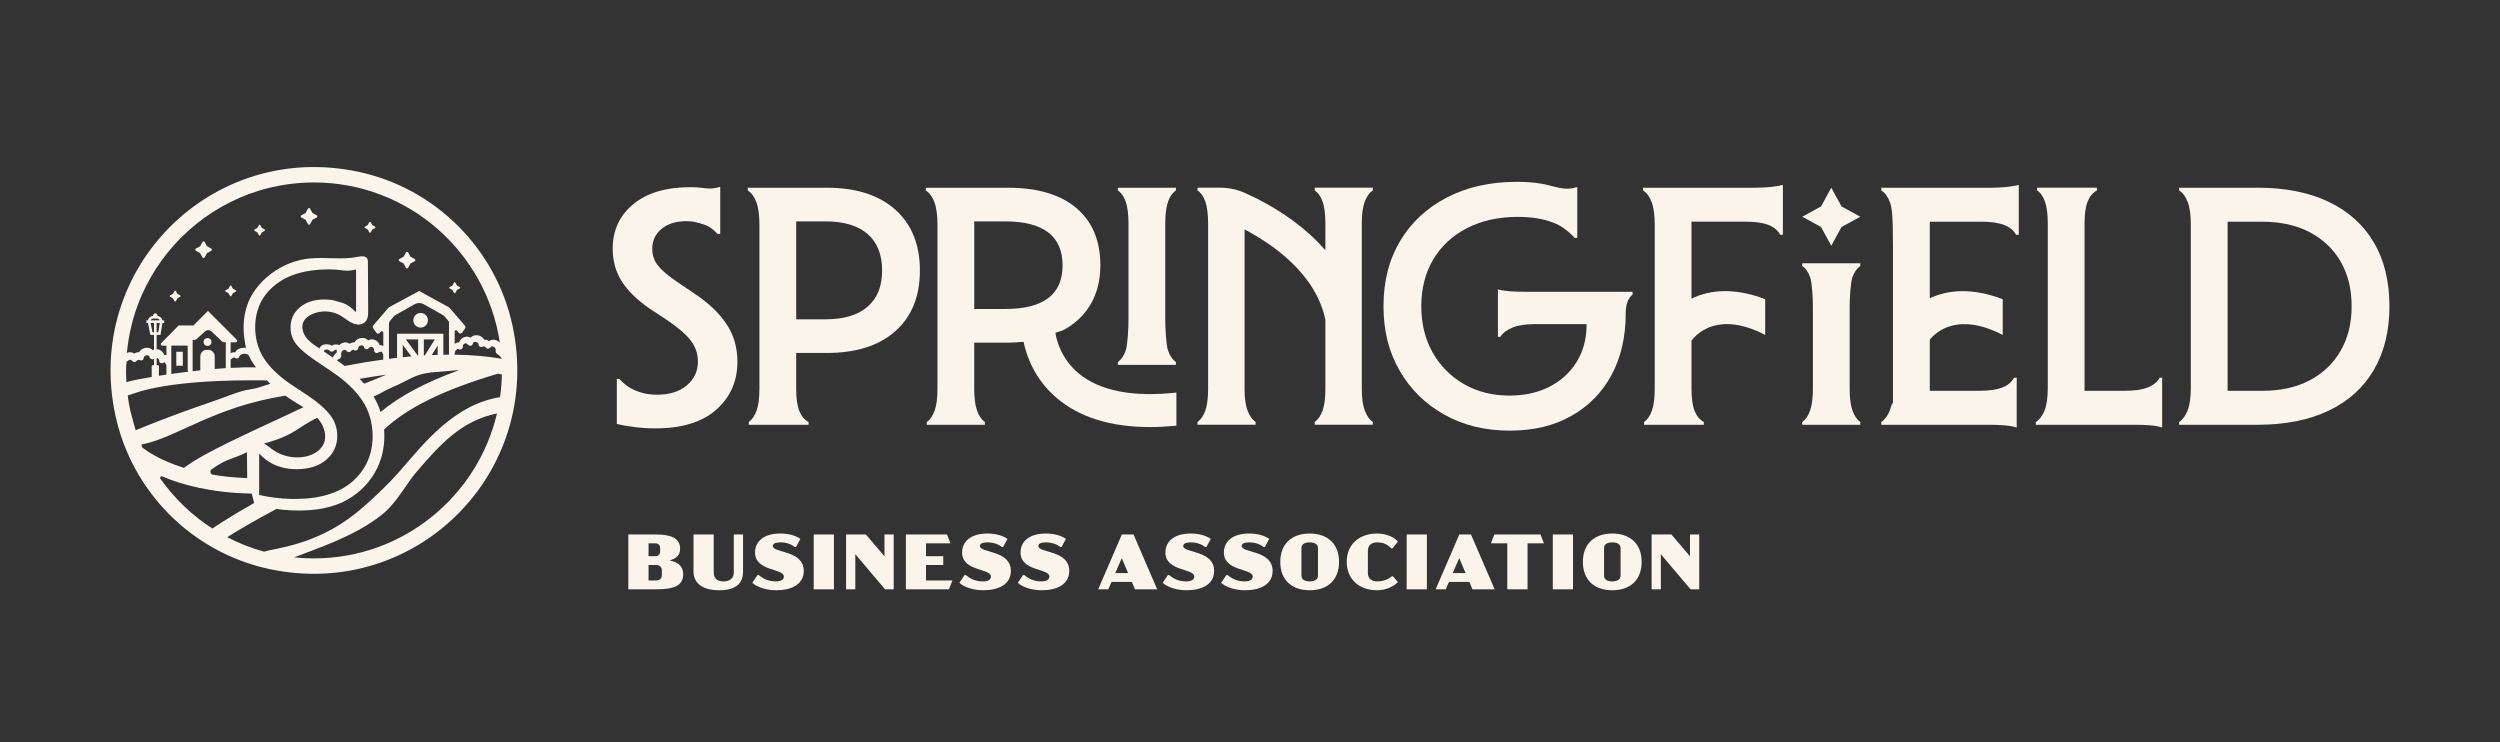<svg xmlns="http://www.w3.org/2000/svg" id="Layer_1" data-name="Layer 1" viewBox="0 0 957.21 284.21"><rect x="0" y="0" width="957.21" height="284.21" fill="#333333" stroke="none"/><defs><style>      .cls-1 {        fill: #faf4ea;        stroke-width: 0px;      }    </style></defs><g><path class="cls-1" d="m261.58,219.88c0,4.44-3.57,5.76-10.38,5.76h-10.62v-21h10.38c5.91,0,9.45,1.32,9.45,5.46,0,2.49-1.53,3.81-4.05,4.47,3.39.69,5.22,2.28,5.22,5.31Zm-13.26-6.93h2.64c1.2,0,1.8-.75,1.8-1.86v-1.11c0-1.14-.63-1.95-1.8-1.95h-2.64v4.92Zm5.1,5.58c0-1.44-.87-2.19-2.22-2.19h-2.88v5.91h2.88c1.35,0,2.22-.72,2.22-2.16v-1.56Z"></path><path class="cls-1" d="m284.5,218.86c0,3.81-1.98,7.14-9.03,7.14s-9.93-3.09-9.93-7.2v-14.16h7.74v14.58c0,2.4,1.59,3.39,3.69,3.39,2.22,0,3.99-.99,3.99-3.39v-14.58h3.54v14.22Z"></path><path class="cls-1" d="m288.04,223.15l1.98-2.97h.51c1.59,1.35,3.6,2.43,6.51,2.43,1.98,0,3.09-.66,3.09-1.86,0-3.21-11.07-1.89-11.04-9.24.03-4.17,3.27-7.23,9.72-7.23,2.82,0,5.82.69,7.65,2.07l-1.68,3.09h-.51c-1.2-1.05-3.24-1.77-5.46-1.77-1.92,0-2.91.48-2.91,1.41,0,2.7,11.85,1.5,11.85,9.51,0,5.16-4.71,7.41-10.53,7.41-3.72,0-7.29-1.11-9.18-2.85Z"></path><path class="cls-1" d="m311.56,204.64h7.74v21h-7.74v-21Z"></path><path class="cls-1" d="m342.19,204.64v21h-3.33l-11.37-13.44v13.44h-3.54v-21h7.59l7.11,8.37v-8.37h3.54Z"></path><path class="cls-1" d="m346.84,204.64h15.75l1.32,3.39h-9.36v4.92h6.6v3.39h-6.6v5.91h10.11l-1.32,3.39h-16.5v-21Z"></path><path class="cls-1" d="m367.33,223.15l1.98-2.97h.51c1.59,1.35,3.6,2.43,6.51,2.43,1.98,0,3.09-.66,3.09-1.86,0-3.21-11.07-1.89-11.04-9.24.03-4.17,3.27-7.23,9.72-7.23,2.82,0,5.82.69,7.65,2.07l-1.68,3.09h-.51c-1.2-1.05-3.24-1.77-5.46-1.77-1.92,0-2.91.48-2.91,1.41,0,2.7,11.85,1.5,11.85,9.51,0,5.16-4.71,7.41-10.53,7.41-3.72,0-7.29-1.11-9.18-2.85Z"></path><path class="cls-1" d="m389.7,223.15l1.98-2.97h.51c1.59,1.35,3.6,2.43,6.51,2.43,1.98,0,3.09-.66,3.09-1.86,0-3.21-11.07-1.89-11.04-9.24.03-4.17,3.27-7.23,9.72-7.23,2.82,0,5.82.69,7.65,2.07l-1.68,3.09h-.51c-1.2-1.05-3.24-1.77-5.46-1.77-1.92,0-2.91.48-2.91,1.41,0,2.7,11.85,1.5,11.85,9.51,0,5.16-4.71,7.41-10.53,7.41-3.72,0-7.29-1.11-9.18-2.85Z"></path><path class="cls-1" d="m433.38,222.82h-7.8l-1.23,2.82h-3.87l9.06-21h4.47l9.06,21h-8.49l-1.2-2.82Zm-1.44-3.39l-2.43-5.73-2.49,5.73h4.92Z"></path><path class="cls-1" d="m445.17,223.15l1.98-2.97h.51c1.59,1.35,3.6,2.43,6.51,2.43,1.98,0,3.09-.66,3.09-1.86,0-3.21-11.07-1.89-11.04-9.24.03-4.17,3.27-7.23,9.72-7.23,2.82,0,5.82.69,7.65,2.07l-1.68,3.09h-.51c-1.2-1.05-3.24-1.77-5.46-1.77-1.92,0-2.91.48-2.91,1.41,0,2.7,11.85,1.5,11.85,9.51,0,5.16-4.71,7.41-10.53,7.41-3.72,0-7.29-1.11-9.18-2.85Z"></path><path class="cls-1" d="m467.55,223.15l1.98-2.97h.51c1.59,1.35,3.6,2.43,6.51,2.43,1.98,0,3.09-.66,3.09-1.86,0-3.21-11.07-1.89-11.04-9.24.03-4.17,3.27-7.23,9.72-7.23,2.82,0,5.82.69,7.65,2.07l-1.68,3.09h-.51c-1.2-1.05-3.24-1.77-5.46-1.77-1.92,0-2.91.48-2.91,1.41,0,2.7,11.85,1.5,11.85,9.51,0,5.16-4.71,7.41-10.53,7.41-3.72,0-7.29-1.11-9.18-2.85Z"></path><path class="cls-1" d="m490.2,215.14c0-6.99,4.47-10.86,11.25-10.86s11.25,3.87,11.25,10.86-4.44,10.86-11.25,10.86-11.25-3.87-11.25-10.86Zm14.43,5.28v-10.59c0-1.38-1.17-2.16-3.18-2.16s-3.15.78-3.15,2.16v10.62c0,1.35,1.17,2.16,3.15,2.16s3.18-.81,3.18-2.19Z"></path><path class="cls-1" d="m515.64,215.14c0-7.02,5.16-10.86,11.52-10.86,2.52,0,6.03.72,8.07,3.09l-2.07,2.58h-.51c-1.41-1.59-3.15-2.28-5.4-2.28-2.01,0-3.51,1.02-3.51,3.3v8.4c0,2.37,1.65,3.24,3.54,3.24,2.1,0,4.14-.66,5.58-1.95h.51l1.86,2.22c-2.4,2.4-5.55,3.12-8.07,3.12-6.36,0-11.52-3.93-11.52-10.86Z"></path><path class="cls-1" d="m538.59,204.64h7.74v21h-7.74v-21Z"></path><path class="cls-1" d="m562.59,222.82h-7.8l-1.23,2.82h-3.87l9.06-21h4.47l9.06,21h-8.49l-1.2-2.82Zm-1.44-3.39l-2.43-5.73-2.49,5.73h4.92Z"></path><path class="cls-1" d="m584.88,208.03v17.61h-7.77v-17.61h-6.27l1.32-3.39h17.67l1.32,3.39h-6.27Z"></path><path class="cls-1" d="m594.54,204.64h7.74v21h-7.74v-21Z"></path><path class="cls-1" d="m606.06,215.14c0-6.99,4.47-10.86,11.25-10.86s11.25,3.87,11.25,10.86-4.44,10.86-11.25,10.86-11.25-3.87-11.25-10.86Zm14.43,5.28v-10.59c0-1.38-1.17-2.16-3.18-2.16s-3.15.78-3.15,2.16v10.62c0,1.35,1.17,2.16,3.15,2.16s3.18-.81,3.18-2.19Z"></path><path class="cls-1" d="m650.61,204.64v21h-3.33l-11.37-13.44v13.44h-3.54v-21h7.59l7.11,8.37v-8.37h3.54Z"></path></g><g><path class="cls-1" d="m342.81,80.29c-6.27-5.61-15.02-8.42-26.25-8.42h-30.26v1.05c1.4.88,2.5,2.37,3.29,4.47.79,2.11,1.18,5,1.18,8.68v62.76c0,3.51-.35,6.27-1.05,8.29-.7,2.02-1.71,3.51-3.03,4.47v1.05h22.89v-1.05c-1.58-.88-2.76-2.3-3.55-4.28-.79-1.97-1.18-4.8-1.18-8.49v-13.68h11.71c11.23,0,19.98-2.78,26.25-8.35,6.27-5.57,9.41-13.31,9.41-23.22s-3.14-17.67-9.41-23.29Zm-10.66,37.17c-3.73,3.2-9.1,4.8-16.12,4.8h-11.18v-37.5h11.18c7.02,0,12.39,1.6,16.12,4.8,3.73,3.2,5.59,7.87,5.59,14.01s-1.86,10.68-5.59,13.88Z"></path><path class="cls-1" d="m450.24,138.64c-1.32-.96-2.33-2.45-3.03-4.47-.7-2.02-1.05-8.41-1.05-11.91v-36.58c0-3.59.35-6.4,1.05-8.42.7-2.02,1.71-3.46,3.03-4.34v-1.05h-22.24v1.05c1.32.88,2.32,2.32,3.03,4.34.7,2.02,1.05,4.83,1.05,8.42v36.58c0,3.51-.35,9.9-1.05,11.91-.7,2.02-1.71,3.51-3.03,4.47v1.05h22.24v-1.05Z"></path><path class="cls-1" d="m503.39,72.92c1.32.88,2.32,2.32,3.03,4.34.7,2.02,1.05,4.83,1.05,8.42v10.13c-3.41-3.93-7.44-7.64-12.1-11.09-7.12-5.26-14.13-8.81-18.67-10.83-.03-.01-.06-.03-.09-.04-2.98-1.32-6.21-1.99-9.47-1.99h-8.64v1.05c1.32.88,2.33,2.32,3.03,4.34.69,2.02,1.04,4.82,1.04,8.42v63.15c0,3.51-.35,6.27-1.04,8.29-.7,2.02-1.71,3.5-3.03,4.47v1.05h22.24v-1.05c-1.32-.97-2.35-2.45-3.1-4.47-.75-2.02-1.12-4.78-1.12-8.29v-60.97c10.59,5.54,27.24,16.86,30.95,34.58v26.39c0,3.51-.35,6.27-1.05,8.29-.7,2.02-1.71,3.51-3.03,4.47v1.05h22.23v-1.05c-1.32-.96-2.35-2.45-3.09-4.47-.75-2.02-1.12-4.78-1.12-8.29v-63.15c0-3.59.37-6.4,1.12-8.42.74-2.02,1.78-3.46,3.09-4.34v-1.05h-22.23v1.05Z"></path><path class="cls-1" d="m578.19,111.53c-1.8-.13-3.36-.37-4.67-.72v18.16h.92c.96-1.49,2.52-2.67,4.67-3.55,2.15-.88,4.98-1.32,8.49-1.32h19.87v.26c0,5.35-1.25,10.07-3.75,14.14-2.5,4.08-5.97,7.26-10.39,9.54-4.43,2.28-9.54,3.42-15.33,3.42-6.58,0-12.41-1.47-17.5-4.41-5.09-2.94-9.08-6.97-11.97-12.1-2.89-5.13-4.34-11.03-4.34-17.7s1.53-12.83,4.6-17.96c3.07-5.13,7.39-9.12,12.96-11.97,5.57-2.85,12.04-4.28,19.41-4.28,5.18,0,9.61.7,13.29,2.11,1.75.61,3.4,1.51,4.93,2.7,1.53,1.18,2.7,2.26,3.49,3.22h1.05v-19.47c-.61.18-1.23.33-1.84.46-.61.13-1.32.2-2.11.2-1.4,0-3.73-.44-6.97-1.32-3.25-.88-7.33-1.32-12.24-1.32-10.18,0-19.1,2-26.77,5.99-7.68,3.99-13.64,9.54-17.89,16.64-4.26,7.1-6.38,15.44-6.38,25s2.06,17.52,6.18,24.67c4.12,7.15,9.82,12.76,17.1,16.84,7.28,4.08,15.61,6.12,25,6.12s17.02-1.89,23.68-5.66c6.66-3.77,11.8-9.01,15.39-15.72,3.6-6.71,5.39-14.54,5.39-23.49,0-3.42.88-5.83,2.63-7.24v-1.05h-41.58c-1.76,0-3.53-.07-5.33-.2Z"></path><path class="cls-1" d="m672.65,71.87h-43.55v1.05c1.4.88,2.5,2.37,3.29,4.47.79,2.11,1.18,5,1.18,8.68v62.76c0,3.51-.35,6.27-1.05,8.29-.7,2.02-1.71,3.51-3.03,4.47v1.05h22.89v-1.05c-1.58-.88-2.76-2.3-3.55-4.28-.79-1.97-1.18-4.8-1.18-8.49v-18.41c2.45-3.22,10.91-11.16,28.22-2.17v-13.69c-12.09-4.63-21.47-3.49-28.22-.23v-29.44h20.92c3.6,0,6.45.42,8.55,1.25,2.11.83,3.6,2.08,4.47,3.75h1.05v-19.08c-1.4.35-2.98.61-4.74.79-1.76.18-3.51.26-5.26.26Z"></path><path class="cls-1" d="m690.05,101.86c1.32.88,2.32,2.32,3.03,4.34.7,2.02,1.05,7.52,1.05,11.12v31.51c0,3.51-.35,6.27-1.05,8.29-.7,2.02-1.71,3.51-3.03,4.47v1.05h22.24v-1.05c-1.32-.96-2.33-2.45-3.03-4.47-.7-2.02-1.05-4.78-1.05-8.29v-31.51c0-3.59.35-9.1,1.05-11.12.7-2.02,1.71-3.46,3.03-4.34v-1.05h-22.24v1.05Z"></path><path class="cls-1" d="m762.82,71.87h-42.5v1.05c1.4.88,2.5,2.37,3.29,4.47.79,2.11,1.18,5,1.18,16.86v62.36c0-4.5-.39-1.62-1.18.44-.79,2.06-1.89,3.57-3.29,4.54v1.05h41.72c1.75,0,3.53.07,5.33.2,1.8.13,3.4.42,4.8.86v-19.08h-1.05c-.88,1.67-2.37,2.92-4.47,3.75-2.11.83-4.96,1.25-8.55,1.25h-19.22v-19.57c2.79-3.4,11.25-10.46,27.93-1.8v-13.69c-11.92-4.56-21.2-3.52-27.93-.37v-29.3h19.87c3.6,0,6.47.42,8.62,1.25,2.15.83,3.66,2.08,4.54,3.75h1.05v-19.08c-1.4.35-3.01.61-4.8.79-1.8.18-3.58.26-5.33.26Z"></path><path class="cls-1" d="m822.32,148.37c-2.11.83-4.96,1.25-8.55,1.25h-15.63v-63.94c0-3.68.39-6.51,1.18-8.49.79-1.97,1.97-3.4,3.55-4.28v-1.05h-22.89v1.05c1.32.88,2.32,2.32,3.03,4.34.7,2.02,1.05,4.83,1.05,8.42v62.76c0,3.68-.39,6.56-1.18,8.62-.79,2.06-1.93,3.57-3.42,4.54v1.05h38.39c1.75,0,3.53.07,5.33.2,1.8.13,3.35.42,4.67.86v-19.08h-.92c-.97,1.67-2.5,2.92-4.6,3.75Z"></path><path class="cls-1" d="m908.89,92.79c-3.99-6.75-9.76-11.93-17.3-15.53-7.54-3.6-16.62-5.39-27.23-5.39h-30v1.05c1.4.88,2.5,2.37,3.29,4.47.79,2.11,1.18,5,1.18,8.68v62.36c0,3.68-.39,6.56-1.18,8.62-.79,2.06-1.89,3.57-3.29,4.54v1.05h30c10.61,0,19.69-1.8,27.23-5.39,7.54-3.6,13.31-8.79,17.3-15.59,3.99-6.8,5.99-14.93,5.99-24.41s-2-17.72-5.99-24.47Zm-12.7,41.51c-2.81,4.87-6.75,8.64-11.84,11.32-5.09,2.68-11.1,4.01-18.02,4.01h-13.42v-64.73h13.42c6.93,0,12.94,1.34,18.02,4.01,5.09,2.68,9.03,6.43,11.84,11.25,2.81,4.83,4.21,10.53,4.21,17.1s-1.4,12.17-4.21,17.04Z"></path><polygon class="cls-1" points="701.17 71.87 697.24 79.05 690.05 82.98 697.24 86.91 701.17 94.1 705.1 86.91 712.29 82.98 705.1 79.05 701.17 71.87"></polygon><path class="cls-1" d="m265.79,112.32l-6.45-4.34c-3.51-2.37-5.99-4.47-7.43-6.32-1.45-1.84-2.17-3.99-2.17-6.45,0-3.07,1.18-5.59,3.55-7.56,2.37-1.97,5.53-2.96,9.47-2.96,1.4,0,2.63.13,3.68.39,1.05.26,1.97.53,2.76.79,1.23.35,2.3.88,3.22,1.58.92.7,1.69,1.4,2.3,2.11h1.05v-18.03c-1.49.44-2.76.66-3.82.66-.88,0-1.93-.09-3.16-.26-1.23-.17-2.72-.26-4.47-.26-9.3,0-16.58,2.17-21.84,6.51-5.26,4.34-7.89,10.02-7.89,17.04,0,4.65,1.14,8.79,3.42,12.43,2.28,3.64,5.83,7.13,10.66,10.46l6.58,4.34c4.21,2.81,7.26,5.42,9.14,7.83,1.89,2.41,2.83,5.15,2.83,8.22,0,3.6-1.4,6.6-4.21,9.01-2.81,2.41-6.62,3.62-11.45,3.62-2.02,0-3.84-.22-5.46-.66-1.62-.44-3.01-.96-4.14-1.58-1.67-.88-3.29-2.15-4.87-3.82h-.92v17.24c1.66.44,3.86.83,6.58,1.18,2.72.35,5.44.53,8.16.53,10.17,0,17.96-2.39,23.35-7.17,5.4-4.78,8.09-10.9,8.09-18.35,0-5.44-1.4-10.26-4.21-14.47-2.81-4.21-6.93-8.11-12.37-11.71Z"></path><path class="cls-1" d="m413.05,142.98c-6.7-5.55-8.49-12.58-8.96-15.57l2.88-.94c4.56-2.37,8.09-5.68,10.59-9.93,2.5-4.25,3.75-9.23,3.75-14.93,0-9.47-3.07-16.8-9.21-21.97-6.14-5.17-14.82-7.76-26.05-7.76h-31.58v1.05c1.4.88,2.5,2.37,3.29,4.47.79,2.11,1.18,5,1.18,8.68v62.76c0,3.51-.35,6.27-1.05,8.29-.7,2.02-1.71,3.51-3.03,4.47v1.05h22.24v-1.05c-1.32-.96-2.33-2.45-3.03-4.47-.7-2.02-1.05-4.78-1.05-8.29v-17.63h12.1c2.37,0,4.63-.12,6.78-.34,1.1,5.31,4.19,14.35,12.83,21.63,8.7,7.33,20.64,11.01,35.61,11.01,3.22,0,6.59-.19,10.09-.53v-12.68c-16.73,1.83-29.3-.62-37.4-7.32Zm-28.31-24.67h-11.71v-33.55h11.71c14.74,0,22.1,5.61,22.1,16.84s-7.37,16.71-22.1,16.71Z"></path></g><g><path class="cls-1" d="m196.26,124.81c-6.29-29.52-29.52-52.75-59.04-59.04-56.1-11.95-105.03,36.98-93.08,93.08,6.29,29.52,29.52,52.75,59.04,59.04,56.1,11.95,105.03-36.98,93.08-93.08Zm-4.23,12.55c-5.49-.96-11.48-1.47-17.93-1.55v-.76c.28-.02.09-.47.27-.71.27-.36.79-.92,1.25-.66.35.2.77.19,1.11-.02.31-.2.52-.61.5-.98-.03-.36.07-.85.67-1.14.59-.28,1.08.17,1.31.46.24.3.68.45,1.05.37.37-.08.71-.41.8-.79.19-.78.83-.7,1.07-.67.95.12,1.1.74,1.12.99.01.35.21.67.52.85.31.17.69.17.99,0,.63-.36,1.15.19,1.29.36.19.25.47.41.8.39.31,0,.61-.15.8-.4.22-.29.45-.44.69-.47.31-.03.68.11,1.05.42.35.29.46.7.4,1.37-.05.49.22.97.67,1.19.85.42,1.53,1.48,1.54,1.51,0,0,0,.02,0,.02,0,.08.02.15.02.23Zm-87.97,40.08c1.14.61,2.52,1.14,4.1,1.56,1.6.43,3.41.65,5.39.65,4.75,0,8.57-1.21,11.35-3.6,2.81-2.41,4.23-5.47,4.23-9.07,0-3.1-.93-5.79-2.84-8.23-1.16-1.48-2.78-3.06-4.85-4.7-1.02-.81-2.16-1.64-3.39-2.49-.23-.16-.46-.31-.69-.46l-4.92-3.25-1.39-.92c-1.17-.8-2.25-1.62-3.26-2.45-.38-.31-.74-.62-1.1-.93-.51-.44-1-.89-1.46-1.34-1.42-1.38-2.64-2.78-3.63-4.2-.24-.34-.46-.67-.68-1.01-.23-.38-.45-.76-.66-1.14-1.69-3.13-2.55-6.68-2.55-10.56,0-6.56,2.5-11.95,7.42-16.01,4.95-4.08,11.91-6.15,20.7-6.15,1.65,0,3.08.08,4.23.25,1.2.17,2.24.26,3.11.26.91,0,1.95-.16,3.16-.47v16.17h-.27c-.59-.64-1.31-1.29-2.14-1.92-.92-.7-2-1.24-3.23-1.59-.81-.27-1.71-.52-2.72-.78-1.05-.26-2.28-.4-3.67-.4-3.91,0-7.08,1-9.45,2.97-2.39,1.99-3.6,4.57-3.6,7.68,0,2.47.74,4.67,2.2,6.52,1.44,1.83,3.82,3.86,7.28,6.19l2.76,1.86,3.45,2.33c.94.62,1.84,1.26,2.7,1.9.81.6,1.57,1.22,2.31,1.84,1.05.89,2.03,1.8,2.93,2.72,1.48,1.52,2.76,3.08,3.82,4.67.66.99,1.24,2.02,1.73,3.08.97,2.1,1.63,4.35,1.97,6.72.17,1.23.27,2.5.27,3.79v.05c0,6.99-2.57,12.81-7.62,17.29-.05.04-.1.09-.15.13-5.07,4.41-12.46,6.64-21.99,6.64-.51,0-1.02-.01-1.53-.02-2.08-.05-4.17-.21-6.25-.48-2.38-.31-4.36-.65-5.89-1.03v-15.69h.16c1.5,1.56,3.07,2.77,4.66,3.61Zm-2.98-7.63c11.8-3.09,13.22-6.52,20.35-9.83.17.18.34.35.49.53,2.2,2.6,3.4,6.37,1.98,9.47-1.22,2.68-4.11,4.25-6.99,4.84-4.21.86-8.75-.07-12.29-2.5-1.19-.82-2.29-1.81-3.55-2.51Zm-18.87-28.53v-4.84c0-1.39-1.13-2.51-2.51-2.51h-.5c-1.39,0-2.51,1.13-2.51,2.51v5.36c-.98.1-1.96.21-2.93.32v-11.96h.68c.29,0,.56-.1.78-.29l3.25-2.96c.72-.66,1.84-.65,2.55.02l3.93,3.74c.25.23.57.37.91.37h.58v9.91c-1.38.09-2.8.2-4.22.32Zm-21.9-1.48h-.34v-2.74c.11,0,.22.03.33.08.61.29.7.78.67,1.14-.03.39.19.49.52.7.31.2,1.03,0,1.36-.19.4-.23.58.66.86,1v3.65c-.98.14-1.94.29-2.86.43v-3.53c0-.3-.24-.54-.54-.54Zm-2.62-17.15c.19-.41.6-.69,1.08-.69h1.3c.48,0,.89.29,1.08.69h-3.46Zm3.49,1.01l-.58,3.55h-.63v-3.55h1.21Zm-2.22,0v3.55h-.58l-.7-3.55h1.28Zm6.63,19.51v-4.91c.05-.19.06-.38,0-.57v-5.36h6.28v9.5c.04.07.08.15.11.23,0,.01.02.03.03.06.03.06.06.11.09.16,0,.01.02.02.02.03-2.24.27-4.44.56-6.55.85Zm29.46-7.37l.08.15c.04.07.09.11.14.17.28.64.59,1.27.96,1.88.54.89,1.14,1.79,1.77,2.67-2.84-.09-6.14-.01-9.68.19v-3.21c.12-.05.23-.11.32-.21.33-.31.94-.77,1.35-.43.31.25.72.31,1.09.16.34-.14.62-.51.65-.88h0c.69-.81,1.82-1.08,2.81-.68l.51.21Zm35.97-1.42c.38-.31.75-.46,1.05-.42.24.03.47.19.69.47.19.25.48.4.8.4.35.03.61-.14.8-.39.02-.03.6-.76,1.29-.36.3.17.67.17.98,0,.31-.16.51-.48.54-.83.02-.26.17-.89,1.12-1.01.24-.03.89-.11,1.07.67.09.37.42.7.79.79.38.09.81-.06,1.05-.36.24-.29.72-.74,1.31-.46.61.29.7.78.68,1.13-.03.4.16.77.49.99.31.2.78.21,1.1.03.47-.27,1.26-.56,1.53-.2.11.15.26.78.43.85v1.99c-4.75.65-9.67,1.46-14.77,2.45-.93-.7-1.87-1.39-2.83-2.06.07-.25.08-.32.83-.68.45-.22.72-.7.67-1.19-.07-.67.02-1.51.37-1.8Zm40.89,1.41c-.71,0-1.43.01-2.15.03v-8.04h-17.73v9.23c-1.03.12-2.06.23-3.1.37v-13.17c0-.57.21-1.13.58-1.56l1.54-1.79,7.62-4.33c1.13-.64,2.52-.65,3.65,0l7.61,4.29,1.98,2.31v12.67Zm-17.7.98v-4.75l3.28,4.43c-1.08.09-2.18.2-3.28.32Zm8.07-.66v-6.15h4.2l-3.83,6.13c-.12,0-.24.01-.36.02Zm-2.18.15s-.03,0-.04,0l-4.66-6.3h4.7v6.29Zm7.48-3.94v3.55c-.75.02-1.51.05-2.27.08l2.27-3.63Zm-38.69,2.68c-.76.54-1.2,1.29-1.44,1.88-1.14-.78-2.28-1.55-3.43-2.31.06-.47.34-.73.87-.75.55-.02.96.09,1.11.29.24.32.6.51.99.52.4.02.77-.15,1.03-.46.16-.19.47-.42.96-.25-.07.39-.09.77-.09,1.08Zm10.56,11.9c-.56-.63-1.14-1.24-1.74-1.84,3.48-.62,6.87-1.15,10.17-1.59-.03.01-.06.02-.08.04-2.73,1.14-5.53,2.31-8.35,3.39Zm10.04,1.71c7.85-3.29,8.6-5.17,15.85-6.05,1.08,0,9.38-.85,10.43-.83-12.96,4.7-22.75,9.94-30.04,16.02-.66-2.07-1.56-4.05-2.67-5.92,2.38-.94,4.14-2.26,6.43-3.22Zm-95.87-34.06c.17-.4.33-.8.51-1.2,4.13-9.54,10.34-18.14,18.07-25.08,7.77-6.97,17.04-12.24,27.03-15.29,6.79-2.07,13.88-3.12,20.98-3.12,36.07,0,66.01,26.67,71.17,61.33-.08-.08-.15-.16-.24-.24-.81-.66-1.72-.97-2.58-.87-.36.04-.82.17-1.29.5-.5-.33-1.16-.58-1.88-.51-.39-.76-1.16-1.52-2.55-1.69-1.23-.15-2.1.29-2.64.92-.75-.44-1.7-.6-2.71-.12-.93.44-1.44,1.15-1.68,1.88-.54,0-1.13.18-1.71.62v-4.8c0-.43.53-.62.81-.3l.74.86c.35.41.99.37,1.3-.07l1.14-1.67c.21-.31.18-.71-.06-.99l-6-6.97-11.53-6.34-11.65,6.29-5.95,6.93c-.24.28-.26.69-.05,1l1.24,1.78c.31.44.94.47,1.29.07l.37-.44c.35-.4,1.01-.16,1.01.37v5.11c-.48-.29-.96-.42-1.42-.42-.23-.73-.75-1.44-1.68-1.88-1.01-.48-1.95-.32-2.71.12-.54-.64-1.41-1.07-2.64-.92-1.39.17-2.16.93-2.55,1.69-.73-.07-1.38.18-1.88.51-.47-.33-.93-.46-1.29-.5-.86-.1-1.77.21-2.58.87-.05.04-.09.09-.14.14-1.07-.46-2.09-.27-2.83.24-.48-.33-1.19-.59-2.24-.55-1.08.04-1.73.51-2.08.9-.2.22-.35.46-.46.7-.18-.12-.37-.25-.55-.37-1.73-1.16-3.49-2.37-4.68-4.08-1.19-1.71-1.71-4.04-.76-5.9.64-1.26,1.85-2.13,3.12-2.73,3.45-1.62,7.7-1.43,10.99.49,2.14,1.25,3.89,3.17,6.57,3.44.45.04.91.01,1.34-.12,2.59-.79,2.69-3.17,2.68-5.25-.03-6.15-.07-12.31-.1-18.46,0-.47,0-.95-.23-1.37-.47-.9-1.57-1.01-2.65-.89-.36.04-.71.1-1.04.17-6.18,1.25-12.61-.05-18.88.67-7.96.92-15.41,5.34-20.2,11.74-4.55,6.08-5.41,13.88-3.94,21.18.08.41.18.81.29,1.21-.63-.06-1.34,0-2.15.19-.92.23-1.63.79-2.02,1.58-.52-.08-1.12,0-1.74.31v-4.16h1.96c.51,0,.76-.61.4-.97l-11.05-11.05-5.62,5.63v-.06h-5.61l-6.7,6.81c-.34.34-.09.92.39.92h1.64v3.68c-.3-.11-.59-.16-.87-.16-.2-.65-.66-1.4-1.68-1.88-.41-.2-.81-.28-1.2-.29v-5.47h1.48l.75-4.56h.67v-1.01h-.65c-.22-.91-1-1.6-1.95-1.69.01-.05.03-.1.03-.16,0-.46-.37-.83-.83-.83s-.83.37-.83.83c0,.05.02.1.03.15-1,.05-1.82.75-2.04,1.69h-.58v1.01h.61l.9,4.56h1.41v5.65c-.17.06-.34.14-.5.23-.54-.64-1.41-1.08-2.64-.92-1.39.17-2.16.93-2.55,1.69-.73-.07-1.38.18-1.88.51-.47-.33-.93-.46-1.29-.5-.5-.06-1.02.04-1.52.25.65-6.99,2.3-13.89,4.96-20.39.02-.06.05-.12.08-.18Zm-5.31,25.24c.11-.21.17-.44.14-.68-.07-.67.1-.65.45-.94.38-.31.75-.46,1.05-.42.24.03.47.19.69.47.19.25.48.39.79.4.3.03.61-.13.8-.37.15-.18.67-.73,1.3-.37.3.17.67.17.98,0s.51-.48.54-.83c.02-.26.17-.89,1.12-1.01.24-.03.89-.11,1.07.66.09.38.42.71.79.79.36.08.7.21.95-.07v2.38h-.36c-.3,0-.54.24-.54.54v3.98c-4.54.76-8.06,1.48-9.69,2-.13-2.18-.14-4.36-.08-6.53Zm3.65,24.93c-.08.03-2-7.16-2.14-7.82-.38-1.8-.68-3.62-.92-5.44,4.11-1.46,15.76-6.28,53.27-5.82.44.45.88.88,1.33,1.3-1.62.46-3.2,1.06-4.82,1.54-1.52.45-3.04.56-4.56.9-3.65.83-6.98,2.33-10.49,3.54-3.53,1.21-7.05,2.44-10.56,3.7-7.02,2.52-14,5.17-20.9,8.02-.07.03-.14.06-.21.09Zm2.22,5.79c-.06-.14.02-.3.17-.33,13.76-2.76,26.96-14.21,54.86-18.69,1.49,1.05,3.02,2.03,4.56,2.97.8.49,1.62.97,2.42,1.47-21.69,10.19-37.73,17.18-45.77,23.21-9.27-2.92-14.36-6.56-15.82-7.7l-.42-.93Zm40.48,12.54c-4.85-.16-9.22-.63-13.14-1.28-1.01-.17-1.31-1.49-.48-2.09,6.07-4.33,7.81-3.65,13.53-6.57,0,.31-.01.61,0,.91l.09,9.02Zm-33.25.25c-.34-.48.16-1.11.71-.88,7.52,3.18,18.77,6.29,34.28,6.57.48,1.91.43,1.69.91,3.6-8.46,4.73-14.82,8.97-16,9.77-7.79-5.02-14.54-11.51-19.89-19.06Zm58.8,30.51c-2.57,0-5.1-.14-7.6-.4,8.78-3.44,23.05-7.95,33.56-16.29,5.91-4.69,9.05-11.53,13.68-16.87,8.45-9.76,16.47-19.02,30.44-21.97-7.46,31.79-36.05,55.52-70.07,55.52Zm71.24-61.74c-17.39,2.76-28.9,17.38-38.08,27.99-4.45,5.14-12,12.38-17.48,16.72-15.09,11.97-30.58,13.12-34.82,14.44-4.92-1.36-9.63-3.23-14.06-5.54,3.46-2.23,11.26-6.81,18.86-10.82,0,0,1.51.25,2.95.37,8.19.69,16.8.14,24.01-3.81,4.92-2.69,8.99-6.92,11.49-11.94,2.31-4.62,3.18-9.87,2.75-15.02,8.81-8.35,23.08-15.34,43.56-21.36.52.09,1.03.18,1.54.28-.06,2.94-.3,5.84-.71,8.69Z"></path><path class="cls-1" d="m75,96.02l1.63.89.89,1.63c.18.33.66.33.84,0l.89-1.63,1.63-.89c.33-.18.33-.66,0-.84l-1.63-.89-.89-1.63c-.18-.33-.66-.33-.84,0l-.89,1.63-1.63.89c-.33.18-.33.66,0,.84Z"></path><path class="cls-1" d="m65.14,113.64l1.07.58.58,1.07c.12.22.43.22.55,0l.58-1.07,1.07-.58c.22-.12.22-.43,0-.55l-1.07-.58-.58-1.07c-.12-.22-.43-.22-.55,0l-.58,1.07-1.07.58c-.22.12-.22.43,0,.55Z"></path><path class="cls-1" d="m86.4,111.67l1.07.58.58,1.07c.12.22.43.22.55,0l.58-1.07,1.07-.58c.22-.12.22-.43,0-.55l-1.07-.58-.58-1.07c-.12-.22-.43-.22-.55,0l-.58,1.07-1.07.58c-.22.12-.22.43,0,.55Z"></path><path class="cls-1" d="m139.74,87.31l1.07.58.58,1.07c.12.22.43.22.55,0l.58-1.07,1.07-.58c.22-.12.22-.43,0-.55l-1.07-.58-.58-1.07c-.12-.22-.43-.22-.55,0l-.58,1.07-1.07.58c-.22.12-.22.43,0,.55Z"></path><path class="cls-1" d="m172.18,110.45l1.07.58.58,1.07c.12.22.43.22.55,0l.58-1.07,1.07-.58c.22-.12.22-.43,0-.55l-1.07-.58-.58-1.07c-.12-.22-.43-.22-.55,0l-.58,1.07-1.07.58c-.22.12-.22.43,0,.55Z"></path><path class="cls-1" d="m97.46,88.4l1.07.58.58,1.07c.12.22.43.22.55,0l.58-1.07,1.07-.58c.22-.12.22-.43,0-.55l-1.07-.58-.58-1.07c-.12-.22-.43-.22-.55,0l-.58,1.07-1.07.58c-.22.12-.22.43,0,.55Z"></path><path class="cls-1" d="m115.38,83.27l1.63.89.89,1.63c.18.33.66.33.84,0l.89-1.63,1.63-.89c.33-.18.33-.66,0-.84l-1.63-.89-.89-1.63c-.18-.33-.66-.33-.84,0l-.89,1.63-1.63.89c-.33.18-.33.66,0,.84Z"></path><path class="cls-1" d="m152.91,100.01l1.63.89.89,1.63c.18.33.66.33.84,0l.89-1.63,1.63-.89c.33-.18.33-.66,0-.84l-1.63-.89-.89-1.63c-.18-.33-.66-.33-.84,0l-.89,1.63-1.63.89c-.33.18-.33.66,0,.84Z"></path><path class="cls-1" d="m161.05,119.83c-1.55,0-2.8,1.25-2.8,2.8s1.25,2.8,2.8,2.8,2.8-1.25,2.8-2.8-1.25-2.8-2.8-2.8Z"></path><circle class="cls-1" cx="79.46" cy="130.94" r="1.51"></circle><rect class="cls-1" x="67.5" y="134.68" width="2.49" height="5.36"></rect></g></svg>